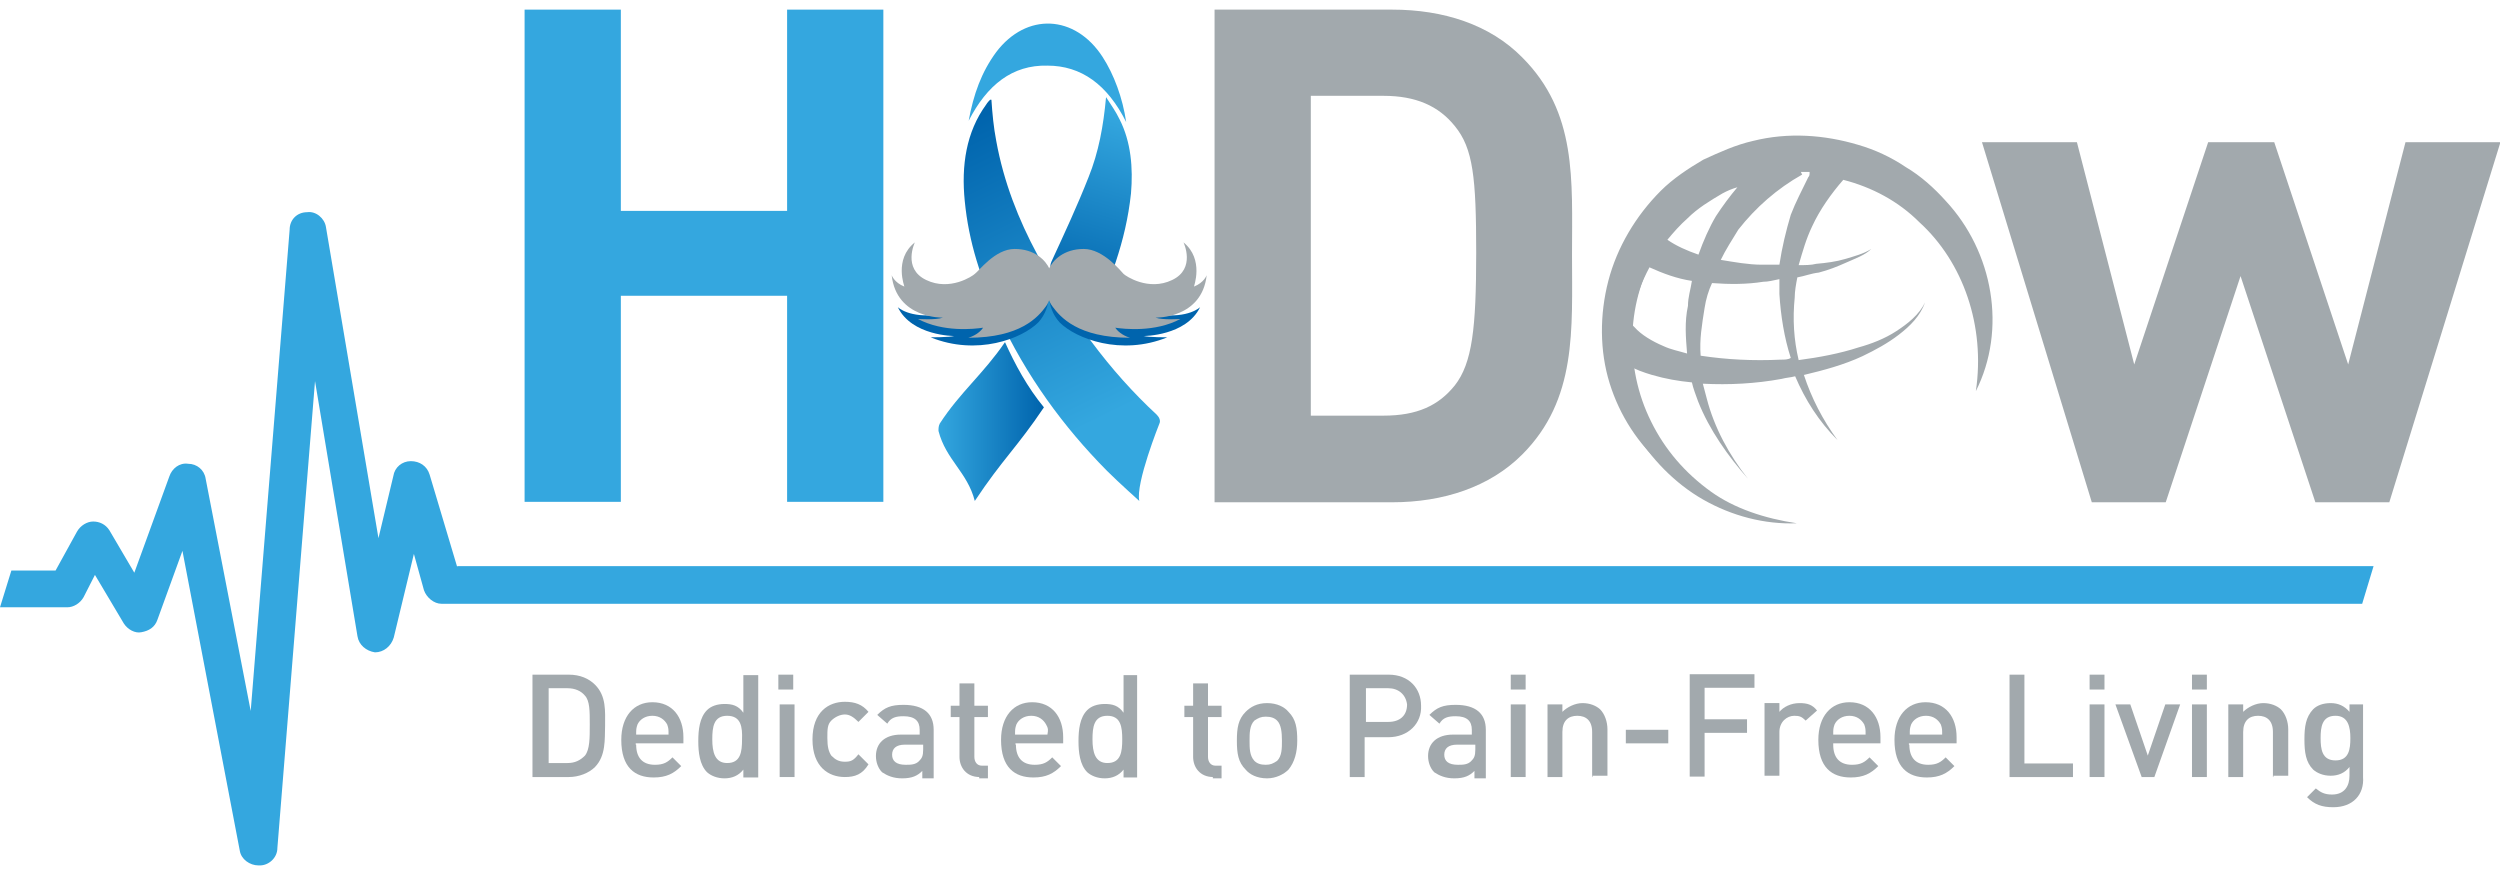 <?xml version="1.0" encoding="utf-8"?>
<!-- Generator: Adobe Illustrator 24.0.0, SVG Export Plug-In . SVG Version: 6.00 Build 0)  -->
<svg version="1.1" id="Layer_1" xmlns="http://www.w3.org/2000/svg" xmlns:xlink="http://www.w3.org/1999/xlink" x="0px" y="0px"
	 viewBox="0 0 571.4 200" style="enable-background:new 0 0 571.4 200;" xml:space="preserve">
<style type="text/css">
	.st0{fill:#34A7DF;}
	.st1{fill:#A2A9AD;}
	.st2{fill:url(#SVGID_1_);}
	.st3{fill:url(#SVGID_2_);}
	.st4{fill:url(#SVGID_3_);}
	.st5{fill:#0064AD;}
</style>
<g>
	<g>
		<g>
			<path class="st0" d="M104.5,129.6l-6.3-21.1c-0.6-2-2.3-3.1-4.3-3.1c-2,0-3.7,1.4-4,3.4L86.5,123l-12-71.1
				c-0.3-2-2.3-3.7-4.3-3.4c-2.3,0-4,1.7-4,4l-8.9,110l-10.3-53.1c-0.3-2-2-3.4-4-3.4c-2-0.3-3.7,1.1-4.3,2.9l-8,22l-5.7-9.7
				c-0.9-1.4-2.3-2-3.7-2c-1.4,0-2.9,0.9-3.7,2.3l-4.9,8.9H2.6L0,138.8h15.4c1.4,0,2.9-0.9,3.7-2.3l2.6-5.1l6.6,11.1
				c0.9,1.4,2.6,2.3,4,2c1.7-0.3,3.1-1.1,3.7-2.9l5.7-15.7l13.1,68.5c0.3,2,2.3,3.4,4.3,3.4h0.3c2,0,4-1.7,4-4L72,87.1l9.7,58.3
				c0.3,2,2,3.4,4,3.7c2,0,3.7-1.4,4.3-3.4l4.6-19.1l2.3,8.3c0.6,1.7,2.3,3.1,4,3.1h439l2.6-8.6H104.5V129.6z"/>
			<g>
				<path class="st1" d="M136,175.3c-1.4,1.4-3.7,2.3-6,2.3h-8.3v-23.4h8.3c2.6,0,4.6,0.9,6,2.3c2.6,2.6,2.3,6,2.3,9.4
					C138.2,169,138.5,172.7,136,175.3z M133.7,159c-0.9-1.1-2.3-1.7-4-1.7h-4.3v17.1h4.3c1.7,0,2.9-0.6,4-1.7c1.1-1.4,1.1-4,1.1-7.1
					C134.8,162.5,134.8,160.2,133.7,159z"/>
				<path class="st1" d="M145.4,170.2c0,2.9,1.4,4.6,4.3,4.6c2,0,2.9-0.6,4-1.7l2,2c-1.7,1.7-3.4,2.6-6.3,2.6
					c-4.3,0-7.4-2.3-7.4-8.6c0-5.4,2.9-8.6,7.1-8.6c4.6,0,7.1,3.4,7.1,8v1.4h-10.9V170.2z M152.5,165.6c-0.6-1.1-1.7-2-3.4-2
					s-2.9,0.9-3.4,2c-0.3,0.9-0.3,1.1-0.3,2.3h7.4C152.8,166.7,152.8,166.5,152.5,165.6z"/>
				<path class="st1" d="M169.9,177.6v-1.7c-1.1,1.4-2.6,2-4.3,2c-1.7,0-3.1-0.6-4-1.4c-1.7-1.7-2-4.6-2-7.1c0-2.6,0.3-5.4,2-7.1
					c0.9-0.9,2.3-1.4,4-1.4c1.7,0,3.1,0.3,4.3,2v-8.6h3.4v23.4H169.9z M166.2,163.6c-3.1,0-3.4,2.6-3.4,5.4c0,2.9,0.6,5.4,3.4,5.4
					c3.1,0,3.4-2.6,3.4-5.4C169.7,166.2,169.4,163.6,166.2,163.6z"/>
				<path class="st1" d="M177.9,157.6v-3.4h3.4v3.4H177.9z M178.2,177.6V161h3.4v16.6H178.2z"/>
				<path class="st1" d="M193.1,177.6c-3.7,0-7.4-2.3-7.4-8.6c0-6.3,3.7-8.6,7.4-8.6c2.3,0,4,0.6,5.4,2.3l-2.3,2.3
					c-1.1-1.1-2-1.7-3.1-1.7c-1.1,0-2.3,0.6-3.1,1.4c-0.9,0.9-0.9,2-0.9,4c0,2,0.3,3.1,0.9,4c0.9,0.9,1.7,1.4,3.1,1.4
					c1.4,0,2-0.3,3.1-1.7l2.3,2.3C197.1,177,195.4,177.6,193.1,177.6z"/>
				<path class="st1" d="M210.8,177.6v-1.4c-1.1,1.1-2.3,1.7-4.6,1.7c-2,0-3.4-0.6-4.6-1.4c-0.9-0.9-1.4-2.3-1.4-3.7
					c0-2.9,2-4.9,5.7-4.9h4.3v-1.1c0-2-1.1-3.1-3.7-3.1c-1.7,0-2.9,0.3-3.7,1.7l-2.3-2c1.7-1.7,3.1-2.3,6-2.3c4.6,0,6.9,2,6.9,5.7
					v11.1h-2.6V177.6z M210.8,170.2h-4c-2,0-2.9,0.9-2.9,2.3c0,1.4,0.9,2.3,3.1,2.3c1.1,0,2.3,0,3.1-0.9c0.6-0.6,0.9-1.1,0.9-2.6
					v-1.1H210.8z"/>
				<path class="st1" d="M223.9,177.6c-3.1,0-4.6-2.3-4.6-4.6v-9.1h-2v-2.6h2v-5.1h3.4v5.1h3.1v2.6h-3.1v9.1c0,1.1,0.6,2,1.7,2h1.4
					v2.9h-2V177.6z"/>
				<path class="st1" d="M232.2,170.2c0,2.9,1.4,4.6,4.3,4.6c2,0,2.9-0.6,4-1.7l2,2c-1.7,1.7-3.4,2.6-6.3,2.6
					c-4.3,0-7.4-2.3-7.4-8.6c0-5.4,2.9-8.6,7.1-8.6c4.6,0,7.1,3.4,7.1,8v1.4h-10.9V170.2z M239.1,165.6c-0.6-1.1-1.7-2-3.4-2
					c-1.7,0-2.9,0.9-3.4,2c-0.3,0.9-0.3,1.1-0.3,2.3h7.4C239.6,166.7,239.6,166.5,239.1,165.6z"/>
				<path class="st1" d="M256.8,177.6v-1.7c-1.1,1.4-2.6,2-4.3,2c-1.7,0-3.1-0.6-4-1.4c-1.7-1.7-2-4.6-2-7.1c0-2.6,0.3-5.4,2-7.1
					c0.9-0.9,2.3-1.4,4-1.4c1.7,0,3.1,0.3,4.3,2v-8.6h3.1v23.4H256.8z M253.1,163.6c-3.1,0-3.4,2.6-3.4,5.4c0,2.9,0.6,5.4,3.4,5.4
					c3.1,0,3.4-2.6,3.4-5.4C256.5,166.2,256.2,163.6,253.1,163.6z"/>
				<path class="st1" d="M277.3,177.6c-3.1,0-4.6-2.3-4.6-4.6v-9.1h-2v-2.6h2v-5.1h3.4v5.1h3.1v2.6h-3.1v9.1c0,1.1,0.6,2,1.7,2h1.4
					v2.9h-2V177.6z"/>
				<path class="st1" d="M294.5,175.9c-1.1,1.1-2.9,2-4.9,2c-2.3,0-4-0.9-4.9-2c-1.7-1.7-2-3.7-2-6.6s0.3-4.9,2-6.6
					c1.1-1.1,2.6-2,4.9-2c2.3,0,4,0.9,4.9,2c1.7,1.7,2,3.7,2,6.6C296.5,171.9,295.9,174.2,294.5,175.9z M291.9,164.7
					c-0.6-0.6-1.4-0.9-2.6-0.9c-1.1,0-1.7,0.3-2.6,0.9c-1.1,1.1-1.1,2.9-1.1,4.6c0,1.7,0,3.4,1.1,4.6c0.6,0.6,1.4,0.9,2.6,0.9
					c1.1,0,1.7-0.3,2.6-0.9c1.1-1.1,1.1-2.9,1.1-4.6C293,167.3,292.8,165.6,291.9,164.7z"/>
				<path class="st1" d="M317.3,168.5h-5.4v9.1h-3.4v-23.4h8.9c4.6,0,7.4,3.1,7.4,7.1C325,165.3,321.9,168.5,317.3,168.5z
					 M317.3,157.3h-5.1v7.7h5.1c2.6,0,4.3-1.4,4.3-4C321.3,158.7,319.6,157.3,317.3,157.3z"/>
				<path class="st1" d="M337,177.6v-1.4c-1.1,1.1-2.3,1.7-4.6,1.7c-2,0-3.4-0.6-4.6-1.4c-0.9-0.9-1.4-2.3-1.4-3.7
					c0-2.9,2-4.9,5.7-4.9h4.3v-1.1c0-2-1.1-3.1-3.7-3.1c-1.7,0-2.9,0.3-3.7,1.7l-2.3-2c1.7-1.7,3.1-2.3,6-2.3c4.6,0,6.9,2,6.9,5.7
					v11.1H337V177.6z M337,170.2h-4c-2,0-2.9,0.9-2.9,2.3c0,1.4,0.9,2.3,3.1,2.3c1.1,0,2.3,0,3.1-0.9c0.6-0.6,0.9-1.1,0.9-2.6v-1.1
					H337z"/>
				<path class="st1" d="M345.3,157.6v-3.4h3.4v3.4H345.3z M345.3,177.6V161h3.4v16.6H345.3z"/>
				<path class="st1" d="M363.9,177.6v-10.3c0-2.6-1.4-3.7-3.4-3.7c-2,0-3.4,1.1-3.4,3.7v10.3h-3.4V161h3.4v1.7c1.1-1.1,2.9-2,4.6-2
					c1.7,0,3.1,0.6,4,1.4c1.1,1.1,1.7,2.9,1.7,4.6v10.6h-3.4V177.6z"/>
				<path class="st1" d="M371.6,169.9v-3.1h9.7v3.1H371.6z"/>
				<path class="st1" d="M389.6,157.3v7.1h9.7v3.1h-9.7v10h-3.4v-23.4H401v3.1H389.6z"/>
				<path class="st1" d="M412.7,164.7c-0.9-0.9-1.4-1.1-2.6-1.1c-1.7,0-3.4,1.4-3.4,3.7v10h-3.4v-16.6h3.4v2c0.9-1.1,2.6-2,4.6-2
					c1.7,0,2.9,0.3,4,1.7L412.7,164.7z"/>
				<path class="st1" d="M419,170.2c0,2.9,1.4,4.6,4.3,4.6c2,0,2.9-0.6,4-1.7l2,2c-1.7,1.7-3.4,2.6-6.3,2.6c-4.3,0-7.4-2.3-7.4-8.6
					c0-5.4,2.9-8.6,7.1-8.6c4.6,0,7.1,3.4,7.1,8v1.4H419V170.2z M426.1,165.6c-0.6-1.1-1.7-2-3.4-2c-1.7,0-2.9,0.9-3.4,2
					c-0.3,0.9-0.3,1.1-0.3,2.3h7.4C426.4,166.7,426.4,166.5,426.1,165.6z"/>
				<path class="st1" d="M436.4,170.2c0,2.9,1.4,4.6,4.3,4.6c2,0,2.9-0.6,4-1.7l2,2c-1.7,1.7-3.4,2.6-6.3,2.6
					c-4.3,0-7.4-2.3-7.4-8.6c0-5.4,2.9-8.6,7.1-8.6c4.6,0,7.1,3.4,7.1,8v1.4h-10.9V170.2z M443.6,165.6c-0.6-1.1-1.7-2-3.4-2
					c-1.7,0-2.9,0.9-3.4,2c-0.3,0.9-0.3,1.1-0.3,2.3h7.4C443.9,166.7,443.9,166.5,443.6,165.6z"/>
				<path class="st1" d="M459.3,177.6v-23.4h3.4v20.3h11.1v3.1C473.8,177.6,459.3,177.6,459.3,177.6z"/>
				<path class="st1" d="M477.6,157.6v-3.4h3.4v3.4H477.6z M477.6,177.6V161h3.4v16.6H477.6z"/>
				<path class="st1" d="M492.4,177.6h-2.9l-6-16.6h3.4l4,11.7l4-11.7h3.4L492.4,177.6z"/>
				<path class="st1" d="M501,157.6v-3.4h3.4v3.4H501z M501,177.6V161h3.4v16.6H501z"/>
				<path class="st1" d="M519.5,177.6v-10.3c0-2.6-1.4-3.7-3.4-3.7c-2,0-3.4,1.1-3.4,3.7v10.3h-3.4V161h3.4v1.7c1.1-1.1,2.9-2,4.6-2
					s3.1,0.6,4,1.4c1.1,1.1,1.7,2.9,1.7,4.6v10.6h-3.4V177.6z"/>
				<path class="st1" d="M533.3,184.5c-2.6,0-4.3-0.6-6-2.3l2-2c1.1,0.9,2,1.4,3.7,1.4c2.9,0,4-2,4-4.3v-2c-1.1,1.4-2.6,2-4.3,2
					s-3.1-0.6-4-1.4c-1.7-1.7-2-4-2-6.9s0.3-5.1,2-6.9c0.9-0.9,2.3-1.4,4-1.4c1.7,0,3.1,0.6,4.3,2V161h3.1v16.6
					C540.4,181.6,537.8,184.5,533.3,184.5z M533.8,163.6c-3.1,0-3.4,2.6-3.4,5.1s0.3,5.1,3.4,5.1c3.1,0,3.4-2.6,3.4-5.1
					S536.7,163.6,533.8,163.6z"/>
			</g>
			<g>
				<path class="st0" d="M179.9,114.8V67.6h-38v47.1h-22V2.2h22v46h38v-46h22v112.5H179.9z"/>
				<path class="st1" d="M347.9,103.9c-7.4,7.4-18,10.9-29.7,10.9h-40.6V2.2h40.6c11.7,0,22.3,3.4,29.7,10.9
					c12.6,12.6,11.4,28,11.4,45.1S360.5,91.3,347.9,103.9z M332.5,28.8c-3.7-4.6-8.9-6.9-16.3-6.9h-16.6v73.1h16.6
					c7.7,0,12.6-2.3,16.3-6.9c4-5.1,4.9-13.1,4.9-30.3S336.7,33.9,332.5,28.8z"/>
				<path class="st1" d="M546.1,114.8h-16.9l-17.1-51.7L495,114.8h-16.9L453,32.5h21.7l13.1,50.8l16.9-50.8h15.1l16.9,50.8
					l13.1-50.8h21.7L546.1,114.8z"/>
				<path class="st1" d="M444.7,45.9c-2.6-2.9-5.7-5.7-9.1-7.7c-3.4-2.3-7.1-4-10.9-5.1c-7.7-2.3-16-2.9-24-0.9
					c-4,0.9-7.7,2.6-11.4,4.3c-3.4,2-6.9,4.3-9.7,7.1c-5.7,5.7-10,12.9-12,20.6s-2,16,0.3,23.4s6.6,14,12.3,18.9
					c-4.3-6-7.1-12.9-8-19.7c-0.3-1.1-0.3-2.3-0.3-3.4c2,1.1,3.7,1.7,5.7,2.3c3.1,0.9,6,1.4,9.1,1.7c0.3,1.4,0.9,2.9,1.4,4.3
					c2.6,6.6,6.9,12.6,11.4,17.7c-4.3-5.4-7.7-11.7-9.4-18.3c-0.3-1.1-0.6-2.3-0.9-3.4c6,0.3,12,0,18-1.1c1.1-0.3,2-0.3,3.1-0.6
					c2.3,5.4,5.4,10.3,9.7,14.6c-3.4-4.6-6-9.7-7.7-14.9c4.6-1.1,9.1-2.3,13.4-4.3c2.9-1.4,5.7-2.9,8.3-4.9c2.6-2,4.9-4.3,6-7.4
					c-1.4,2.9-4,4.9-6.6,6.6c-2.6,1.7-5.7,2.9-8.6,3.7c-4.3,1.4-9.1,2.3-13.7,2.9c-1.1-4.6-1.4-9.4-0.9-14.3c0-1.4,0.3-3.1,0.6-4.6
					c1.7-0.3,3.1-0.9,4.9-1.1c2.3-0.6,4.3-1.4,6.3-2.3c2-0.9,4.3-1.7,5.7-3.1c-1.7,1.1-4,1.7-6,2.3c-2,0.6-4.3,0.9-6.6,1.1
					c-1.1,0.3-2.6,0.3-4,0.3c0.9-3.1,1.7-6,3.1-8.9c1.7-3.7,4.3-7.4,7.1-10.6c6.6,1.7,12.6,4.9,17.4,9.7c10,9.1,15.1,23.7,12.9,38.6
					C458.7,75.3,455.6,57.6,444.7,45.9z M385.6,80.8c-2-0.6-3.7-0.9-5.4-1.7c-2.6-1.1-5.1-2.6-6.6-4.3l0,0l-0.3-0.3
					c-0.3-0.3-0.3-0.3-0.6-0.3c0.3-2.6,1.1-5.4,2-8c0.6-1.7,1.4-3.4,2.3-5.1c3.1,1.4,6.3,2.6,9.7,3.1c-0.3,2-0.9,3.7-0.9,5.7
					C385,73.6,385.3,77.1,385.6,80.8z M388.2,58.2c-2.6-0.9-5.1-2-7.1-3.4c1.4-1.7,2.9-3.4,4.6-4.9c2.3-2.3,5.1-4,8-5.7
					c1.1-0.6,2.3-1.1,3.4-1.4c-1.7,2-3.4,4.3-4.9,6.6C390.7,51.9,389.3,55.1,388.2,58.2z M407,82.2c-6.3,0.3-12.3,0-18.3-0.9
					c-0.3-3.7,0.3-7.1,0.9-10.9c0.3-2,0.9-4,1.7-5.7c4,0.3,8,0.3,11.7-0.3c1.1,0,2.3-0.3,3.7-0.6c0,1.1,0,2.3,0,3.4
					c0.3,4.9,1.1,10,2.6,14.6C408.7,82.2,407.9,82.2,407,82.2z M413.3,40.5c-1.4,2.9-2.9,5.7-4,8.6c-1.1,3.7-2,7.4-2.6,11.4
					c-1.4,0-2.6,0-4,0c-3.1,0-6.3-0.6-9.4-1.1c1.1-2.3,2.6-4.6,4-6.9c4-5.1,8.9-9.4,14.6-12.6l-0.3-0.6c0.6,0,1.1,0,2,0
					C413.6,39.9,413.6,40.2,413.3,40.5z"/>
				<path class="st1" d="M410.7,119.6c-7.4,0.3-14.9-1.7-21.4-5.4s-12-9.4-16-16c-3.7-6.9-5.7-14.6-5.7-22.3c0-4,0.9-7.7,1.7-11.4
					c1.1-3.7,2.6-7.4,4.9-10.6c4-6.9,10-12,16.9-16c6.9-3.7,14.9-5.4,22.6-5.1c15.4,0.6,30,10.3,36.3,23.7c-4.3-6-9.7-11.1-16-14.3
					c-6.3-3.4-13.4-5.1-20.3-4.9c-14,0-27.4,7.7-34.6,19.4c-7.4,11.7-8,27.1-1.7,39.7c3.1,6.3,7.7,11.7,13.7,16
					C396.4,116.2,403.3,118.5,410.7,119.6z"/>
			</g>
		</g>
	</g>
	<g>
		
			<linearGradient id="SVGID_1_" gradientUnits="userSpaceOnUse" x1="214.379" y1="104.663" x2="238.405" y2="104.663" gradientTransform="matrix(1 0 0 -1 0 201)">
			<stop  offset="0" style="stop-color:#34A7DF"/>
			<stop  offset="1" style="stop-color:#0064AD"/>
		</linearGradient>
		<path class="st2" d="M222.8,114.5c-1.7-6.6-6.6-9.4-8.3-16c0-0.6,0-1.1,0.3-1.7c4.6-7.1,10-11.4,14.9-18.6
			c2.3,5.1,5.1,10.3,8.9,14.9C232.5,102.2,229.1,105,222.8,114.5z"/>
		
			<linearGradient id="SVGID_2_" gradientUnits="userSpaceOnUse" x1="245.1" y1="132.292" x2="257.363" y2="174.337" gradientTransform="matrix(1 0 0 -1 0 201)">
			<stop  offset="0" style="stop-color:#0064AD"/>
			<stop  offset="1" style="stop-color:#34A7DF"/>
		</linearGradient>
		<path class="st3" d="M249.1,74.5c-3.1-3.4-6.3-8.6-8.9-13.4c-0.3-0.3,0-1.1,0.3-1.7c2.9-6.3,5.7-12.3,8.3-18.9
			c2.3-5.7,3.4-11.7,4-18.3c1.1,1.7,2.3,3.4,3.1,5.1c2.6,5.1,3.1,11.1,2.6,16.9C257.3,55.4,253.6,64.5,249.1,74.5z"/>
		<path class="st0" d="M221.4,27.6c1.1-6,2.9-11.1,6.3-15.7c6.9-9.1,18-8.6,24.3,1.1c2.6,4,4.6,9.4,5.4,14.9
			c-4.3-8.6-10.3-12.9-18-12.9C231.4,14.8,225.6,19.4,221.4,27.6z"/>
		
			<linearGradient id="SVGID_3_" gradientUnits="userSpaceOnUse" x1="219.625" y1="172.209" x2="260.794" y2="88.12" gradientTransform="matrix(1 0 0 -1 0 201)">
			<stop  offset="0" style="stop-color:#0064AD"/>
			<stop  offset="0.793" style="stop-color:#34A7DF"/>
		</linearGradient>
		<path class="st4" d="M237.1,58.2c-4.3-8-7.7-16.6-9.4-26c-0.6-3.1-0.9-6.3-1.1-9.4h-0.3c-0.3,0.3-0.6,0.6-0.9,1.1
			c-4.6,6.3-5.7,14-4.9,22c0.9,9.4,3.7,18,7.7,26.3c6.3,13.7,14.9,25.4,24.8,35.4c2.6,2.6,7.4,6.9,7.4,6.9c-0.9-4,4.6-17.7,4.6-17.7
			c0.3-0.6,0-1.4-0.6-2C253.6,84.8,244.5,72.5,237.1,58.2z"/>
	</g>
	<g>
		<g>
			<path class="st5" d="M239.6,65.1c0,0,1.1,4.9-2.3,8.6c-3.7,3.7-14,7.7-24.6,3.4c0,0,4.3,0,5.4-0.3c0,0-9.7,0-12.9-6.6
				c0,0,2.6,2.6,9.4,1.7C221.6,71.1,238.8,61.1,239.6,65.1z"/>
			<path class="st5" d="M239.9,65.1c0,0-1.1,4.9,2.3,8.6c3.7,3.7,14,7.7,24.6,3.4c0,0-4.3,0-5.4-0.3c0,0,9.7,0,12.9-6.6
				c0,0-2.6,2.6-9.4,1.7C257.6,71.1,240.8,61.1,239.9,65.1z"/>
		</g>
		<g>
			<path class="st1" d="M209.1,55.4c0,0-2.9,6,2.6,8.6c5.4,2.6,10.6-0.9,11.1-1.4c0.9-0.6,4.6-5.7,9.1-5.7c4.6,0,7.1,2.6,8,4.6
				c0.6,1.7,0.9,6.3-0.9,8.6c-1.7,2.3-5.7,7.1-17.7,7.1c1.1-0.3,2.6-1.1,3.4-2.3c-2,0.3-9.1,1.1-14.9-2c0,0,4,0.3,5.7-0.3
				c0,0-10.6,0.3-11.7-9.7c0,0,0.6,1.7,2.9,2.6C206.8,65.6,204.2,59.3,209.1,55.4z"/>
			<path class="st1" d="M270.5,55.4c0,0,2.9,6-2.6,8.6c-5.4,2.6-10.6-0.9-11.1-1.4c-0.6-0.6-4.6-5.7-9.1-5.7c-4.6,0-7.1,2.6-8,4.6
				s-0.9,6.3,0.9,8.6c1.7,2.3,5.7,7.1,17.7,7.1c-1.1-0.3-2.6-1.1-3.4-2.3c2,0.3,9.1,1.1,14.9-2c0,0-4,0.3-5.7-0.3
				c0,0,10.6,0.3,11.7-9.7c0,0-0.6,1.7-2.9,2.6C272.8,65.6,275.3,59.3,270.5,55.4z"/>
		</g>
	</g>
</g>
</svg>
